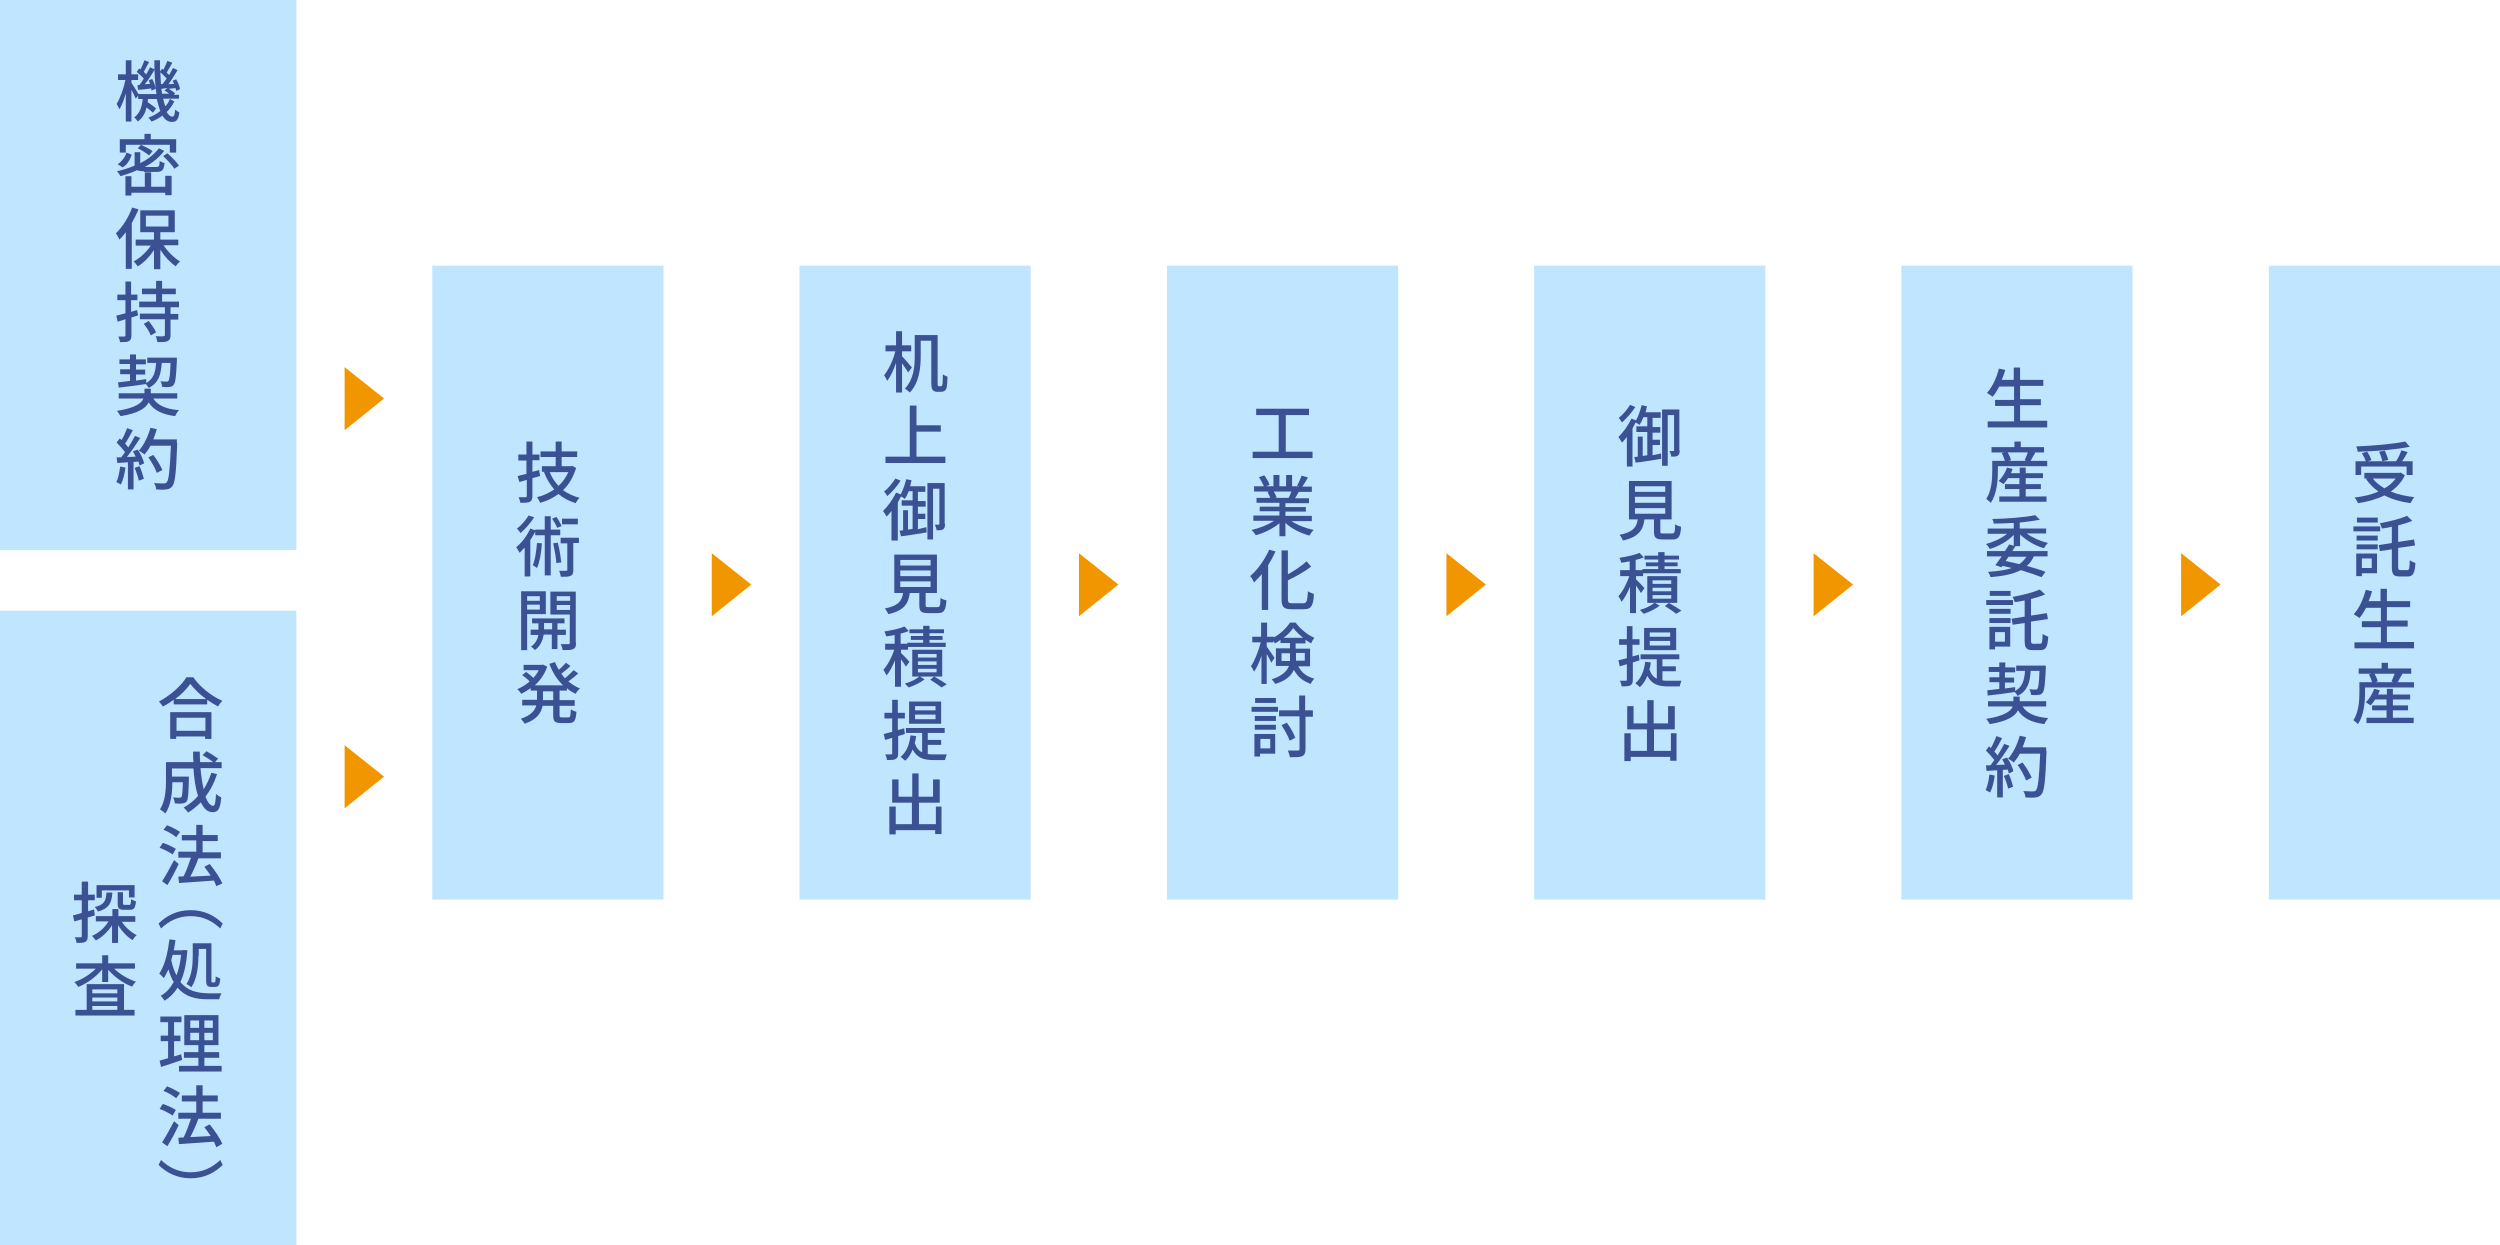 <?xml version="1.0" encoding="utf-8"?>
<!-- Generator: Adobe Illustrator 28.2.0, SVG Export Plug-In . SVG Version: 6.00 Build 0)  -->
<svg version="1.1" id="_レイヤー_2" xmlns="http://www.w3.org/2000/svg" xmlns:xlink="http://www.w3.org/1999/xlink" x="0px"
	 y="0px" viewBox="0 0 709.5 353.4" style="enable-background:new 0 0 709.5 353.4;" xml:space="preserve">
<style type="text/css">
	.st0{fill:#F29600;}
	.st1{fill:#BFE5FF;}
	.st2{fill:#3A5193;}
</style>
<path class="st0" d="M97.8,122.1v-17.9l11.2,8.9L97.8,122.1z"/>
<path class="st0" d="M97.8,229.4v-17.9l11.2,8.9L97.8,229.4z"/>
<path class="st0" d="M202,174.9V157l11.2,8.9L202,174.9z"/>
<path class="st0" d="M306.2,174.9V157l11.2,8.9L306.2,174.9z"/>
<path class="st0" d="M410.5,174.9V157l11.2,8.9L410.5,174.9z"/>
<path class="st0" d="M514.7,174.9V157l11.2,8.9L514.7,174.9z"/>
<path class="st0" d="M619,174.9V157l11.2,8.9L619,174.9z"/>
<g>
	<rect x="122.7" y="75.4" class="st1" width="65.6" height="179.9"/>
</g>
<g>
	<rect y="0" class="st1" width="84.1" height="156.1"/>
</g>
<g>
	<rect y="173.3" class="st1" width="84.1" height="180.1"/>
</g>
<g>
	<rect x="226.9" y="75.4" class="st1" width="65.6" height="179.9"/>
</g>
<g>
	<rect x="435.4" y="75.4" class="st1" width="65.6" height="179.9"/>
</g>
<g>
	<rect x="539.6" y="75.4" class="st1" width="65.6" height="179.9"/>
</g>
<g>
	<rect x="643.9" y="75.4" class="st1" width="65.6" height="179.9"/>
</g>
<g>
	<rect x="331.2" y="75.4" class="st1" width="65.6" height="179.9"/>
</g>
<g>
	<g>
		<g>
			<path class="st2" d="M153.3,135.1c-0.7,0.2-1.4,0.4-2.2,0.6v5c0,0.9-0.2,1.4-0.7,1.7c-0.6,0.3-1.4,0.3-2.7,0.3
				c-0.1-0.4-0.3-1.2-0.5-1.6c0.8,0,1.6,0,1.9,0c0.3,0,0.4-0.1,0.4-0.4v-4.5c-0.7,0.2-1.4,0.4-2.1,0.6l-0.5-1.7
				c0.7-0.2,1.6-0.4,2.5-0.6v-3.8h-2.3V129h2.3v-3.7h1.7v3.7h2v1.6h-2v3.3l1.9-0.5L153.3,135.1z M163.5,132.8
				c-0.8,2.6-2,4.7-3.7,6.3c1.3,1,2.9,1.7,4.7,2.2c-0.4,0.3-0.9,1-1.1,1.5c-1.9-0.6-3.5-1.4-4.9-2.6c-1.5,1.1-3.3,2-5.2,2.5
				c-0.2-0.5-0.6-1.2-0.9-1.6c1.8-0.4,3.4-1.2,4.9-2.2c-1.2-1.4-2.2-3-2.9-4.9l0.2-0.1h-0.8v-1.6h3.9v-2.6h-4.3v-1.6h4.3v-2.8h1.7
				v2.8h4.4v1.6h-4.4v2.6h2.7l0.3-0.1L163.5,132.8z M156,134c0.6,1.5,1.5,2.8,2.5,3.9c1.2-1.1,2.1-2.4,2.8-3.9H156z"/>
			<path class="st2" d="M156.3,151.9v11.4h-1.7v-11.4h-2.7v-1c-0.4,0.8-0.9,1.6-1.4,2.4v10.3h-1.6v-8.2c-0.5,0.5-1,1-1.4,1.5
				c-0.2-0.3-0.7-1.2-1-1.6c1.6-1.3,3.1-3.3,4-5.3l1.4,0.5v-0.2h2.7v-3.8h1.7v3.8h2.7v1.6H156.3z M151.6,146.8
				c-1,1.6-2.5,3.3-3.9,4.5c-0.2-0.4-0.7-1-1-1.3c1.3-0.9,2.6-2.5,3.3-3.7L151.6,146.8z M153.8,154.2c-0.2,2.7-0.6,5.2-1.4,7
				c-0.2-0.2-0.9-0.6-1.2-0.8c0.7-1.6,1-4,1.2-6.3L153.8,154.2z M158.1,149.8c-0.2-0.7-0.9-1.8-1.4-2.6l1.2-0.5
				c0.6,0.8,1.2,1.9,1.5,2.6L158.1,149.8z M158.3,154c0.5,1.8,0.8,4,1,5.6l-1.4,0.2c-0.1-1.5-0.5-3.8-0.9-5.6L158.3,154z
				 M164.3,154.1h-1.6v7.6c0,0.9-0.1,1.4-0.7,1.7c-0.6,0.3-1.5,0.3-2.8,0.3c-0.1-0.5-0.3-1.2-0.5-1.7c0.9,0,1.7,0,2,0
				c0.2,0,0.3-0.1,0.3-0.3v-7.5h-1.9v-1.6h5.2V154.1z M164,148.8h-4.5v-1.6h4.5V148.8z"/>
			<path class="st2" d="M149.6,174.3v10.2h-1.7v-16.7h7v6.5H149.6z M149.6,169.2v1.3h3.6v-1.3H149.6z M153.2,173v-1.4h-3.6v1.4
				H153.2z M158.2,180.1v4.1h-1.6v-4.1h-2.3c-0.2,1.3-0.8,3.2-2.5,4.4c-0.2-0.3-0.8-0.8-1.1-1c1.4-0.9,1.9-2.3,2.1-3.3h-2.2v-1.5
				h2.2v-1.8H151v-1.4h9.2v1.4h-2v1.8h2.4v1.5H158.2z M156.7,178.6v-1.8h-2.3v1.8H156.7z M163.5,182.4c0,1-0.2,1.5-0.8,1.8
				c-0.6,0.3-1.6,0.3-3,0.3c-0.1-0.5-0.3-1.3-0.6-1.7c1,0,1.9,0,2.2,0c0.3,0,0.4-0.1,0.4-0.4v-8h-5.5v-6.5h7.2V182.4z M158,169.2
				v1.3h3.8v-1.3H158z M161.8,173.1v-1.4H158v1.4H161.8z"/>
			<path class="st2" d="M158.8,196.2v2.5h4.3v1.6h-4.3v2.6c0,0.6,0.1,0.7,0.7,0.7h1.8c0.6,0,0.6-0.4,0.7-2.3
				c0.4,0.3,1.1,0.6,1.6,0.7c-0.2,2.5-0.6,3.2-2.1,3.2h-2.3c-1.8,0-2.2-0.5-2.2-2.3v-2.6h-3c-0.4,2-1.6,3.9-5.1,5.1
				c-0.2-0.4-0.8-1.1-1.1-1.4c2.9-1,4-2.3,4.4-3.8h-4v-1.6h4.2v-0.2v-2.4h-1.8v-0.7c-0.9,0.6-1.8,1.2-2.7,1.6
				c-0.2-0.4-0.7-1-1.1-1.3c1.2-0.5,2.5-1.3,3.5-2.2c-0.5-0.6-1.4-1.3-2.1-1.8l1.1-0.9c0.7,0.5,1.5,1.1,2.1,1.7
				c0.6-0.7,1.1-1.4,1.5-2.2h-4.3v-1.5h5.2l0.3-0.1l1.2,0.6c-0.7,2.1-2,3.9-3.5,5.3h8c-1.7-1.6-3-3.7-3.9-6.1l1.6-0.5
				c0.3,0.8,0.7,1.5,1.1,2.2c0.7-0.6,1.5-1.4,2-2l1.3,0.9c-0.8,0.8-1.8,1.6-2.6,2.2c0.3,0.4,0.7,0.9,1,1.3c0.9-0.7,1.8-1.6,2.5-2.3
				l1.3,0.9c-0.8,0.8-1.9,1.6-2.8,2.3c1,0.8,2.1,1.5,3.3,2c-0.4,0.3-1,1-1.2,1.5c-0.9-0.4-1.8-0.9-2.5-1.6v0.7H158.8z M157,196.2
				h-2.9v2.4v0.1h2.9V196.2z"/>
		</g>
	</g>
</g>
<g>
	<path class="st2" d="M49.5,28.8c-0.6,1.1-1.3,2.1-2.2,3c0.5,0.8,1,1.3,1.6,1.3c0.5,0,0.7-0.4,0.8-2c0.3,0.3,0.8,0.6,1.2,0.8
		c-0.3,2.1-0.8,2.7-2.1,2.7c-1.1,0-2-0.6-2.7-1.8c-0.9,0.7-2,1.3-3.1,1.7c-0.2-0.3-0.6-0.9-0.9-1.1c1.3-0.5,2.4-1.1,3.4-1.9
		c-0.4-1-0.7-2.1-1-3.4H42c0,0.3-0.1,0.6-0.1,0.9c0.9,0.6,1.9,1.3,2.4,1.8L43.4,32c-0.4-0.4-1.1-1-1.8-1.5c-0.4,1.6-1.1,3-2.5,4
		c-0.2-0.4-0.7-0.9-1-1.2c1.7-1.2,2.2-3.2,2.4-5.2h-1.3v-0.9L38.5,28c-0.2-0.6-0.7-1.6-1.2-2.5v9h-1.6v-8c-0.5,1.7-1.1,3.4-1.8,4.5
		c-0.2-0.5-0.6-1.1-0.8-1.5c1-1.6,2-4.4,2.5-6.8h-2.1v-1.6h2.2v-4h1.6v4h1.9v1.6h-1.9v0.8c0.5,0.7,1.6,2.5,2,3.2h5.1
		c-0.4-2.8-0.6-6.1-0.6-9.6h1.6c0,1.1,0,2.2,0,3.2l0.6-0.8c0.1,0.1,0.2,0.2,0.4,0.3c0.4-0.8,0.8-1.8,1.1-2.5l1.4,0.5
		c-0.5,0.9-1.1,2-1.6,2.8c0.2,0.2,0.5,0.5,0.7,0.7c0.4-0.7,0.8-1.4,1.1-2l1.3,0.6c-0.8,1.3-1.7,2.8-2.6,4l1.6-0.1
		c-0.1-0.3-0.3-0.6-0.4-0.9l1-0.4c0.5,0.9,1,2,1.1,2.8l-1.1,0.5c0-0.2-0.1-0.5-0.2-0.8c-0.7,0.1-1.3,0.1-1.9,0.2
		c0.6,0.4,1.4,0.9,1.8,1.3l-0.4,0.4h1.5V28h-4.5c0.2,0.8,0.4,1.6,0.6,2.2c0.6-0.6,1-1.3,1.3-2.1L49.5,28.8z M39.6,24.1
		c0.4-0.5,0.8-1.1,1.2-1.8c-0.5-0.6-1.3-1.3-2-1.9l0.7-1c0.1,0.1,0.2,0.2,0.4,0.3c0.4-0.8,0.8-1.8,1.1-2.6l1.3,0.5
		c-0.5,0.9-1.1,2-1.5,2.8c0.2,0.2,0.5,0.5,0.7,0.7c0.4-0.7,0.8-1.4,1.1-2l1.3,0.6c-0.8,1.4-1.8,3-2.8,4.2l1.5-0.1
		c-0.1-0.4-0.3-0.7-0.4-1l1-0.4c0.5,0.9,0.9,2.1,1,2.8L43,25.7c0-0.2-0.1-0.4-0.1-0.6c-1.3,0.2-2.5,0.3-3.7,0.4l-0.2-1.3L39.6,24.1z
		 M46.2,23.8c0.3-0.4,0.7-1,1.1-1.5c-0.5-0.6-1.2-1.3-1.8-1.8c0.1,2.3,0.2,4.4,0.5,6.1H48c-0.4-0.3-0.9-0.7-1.3-0.9l0.8-0.7
		l-1.7,0.2l-0.3-1.3L46.2,23.8z"/>
	<path class="st2" d="M40.9,48.6c-0.9,0-1.5-0.1-2-0.3c-1.5,0.7-3.1,1.2-4.7,1.7c-0.2-0.4-0.7-1.1-1-1.4c1.7-0.4,3.4-0.9,5-1.6
		c0-0.1,0-0.2,0-0.3v-3.5h1.6v3.1c2.2-1.1,4-2.5,5.3-4.2l1.5,0.7c-1.4,1.9-3.3,3.4-5.5,4.6h3.2c0.8,0,1-0.2,1-1.7
		c0.4,0.2,1,0.5,1.4,0.6c-0.2,2-0.7,2.5-2.3,2.5H40.9z M37.4,43.9c-0.5,1.4-1.2,2.8-2.6,3.6l-1.4-0.9c1.2-0.8,2.1-2,2.5-3.3
		L37.4,43.9z M35.7,43.3H34v-3.8h7v-1.5h1.8v1.5H50v3.8h-1.8v-2.2H35.7V43.3z M46.9,49.9h1.8v5.5h-1.8v-0.7h-9.6v0.8h-1.7v-5.5h1.7
		V53h3.8v-4.1h1.8V53h4V49.9z M42.3,44.1c-0.7-0.6-2.1-1.5-3.2-2l0.9-1c1.1,0.5,2.6,1.2,3.3,1.8L42.3,44.1z M47.5,43.5
		c1.2,1,2.6,2.5,3.3,3.5l-1.3,0.9c-0.6-1-2-2.5-3.2-3.6L47.5,43.5z"/>
	<path class="st2" d="M39.3,59.4c-0.5,1.3-1.2,2.6-1.9,3.9v13h-1.7V65.9c-0.6,0.8-1.2,1.5-1.8,2.1c-0.2-0.4-0.7-1.4-1-1.8
		c1.8-1.7,3.6-4.5,4.6-7.3L39.3,59.4z M46.4,69.6c1.2,1.8,3,3.6,4.7,4.6c-0.4,0.3-1,1-1.2,1.4c-1.6-1.1-3.2-2.8-4.4-4.7v5.5h-1.8
		v-5.4c-1.3,1.9-2.9,3.6-4.6,4.6c-0.3-0.4-0.8-1.1-1.2-1.4c1.8-0.9,3.7-2.7,4.9-4.5h-4.3V68h5.2v-2.1h-3.9v-6.2h9.8v6.2h-4.1V68h5.1
		v1.6H46.4z M41.4,64.3h6.4v-3.1h-6.4V64.3z"/>
	<path class="st2" d="M39.2,89.5l-1.9,0.6v5.1c0,0.9-0.2,1.3-0.7,1.6c-0.5,0.3-1.3,0.3-2.5,0.3c-0.1-0.4-0.3-1.2-0.5-1.6
		c0.7,0,1.5,0,1.7,0c0.2,0,0.3-0.1,0.3-0.3v-4.6l-2.2,0.7l-0.4-1.7c0.7-0.2,1.6-0.4,2.6-0.7v-3.7h-2.3v-1.6h2.3v-3.7h1.6v3.7h1.8
		v1.6h-1.8v3.3l1.7-0.5L39.2,89.5z M48.4,87.3v1.8h2.2v1.6h-2.2v4.4c0,0.9-0.2,1.4-0.8,1.7c-0.6,0.3-1.6,0.3-2.9,0.3
		c-0.1-0.5-0.3-1.2-0.5-1.7c1,0.1,2,0.1,2.2,0c0.3,0,0.4-0.1,0.4-0.4v-4.4h-7.1v-1.6h7.1v-1.8h-7.3v-1.6h4.8v-2.1h-4v-1.6h4v-2.2
		h1.7v2.2h3.9v1.6h-3.9v2.1h4.8v1.6H48.4z M42.2,91.1c0.8,1,1.7,2.3,2.1,3.2l-1.5,0.9c-0.3-0.9-1.2-2.3-2-3.3L42.2,91.1z"/>
	<path class="st2" d="M43.5,113.1c1.3,2,3.6,3,7.3,3.3c-0.4,0.4-0.9,1.2-1.1,1.7c-3.7-0.5-6-1.6-7.5-3.9c-0.8,1.6-2.9,3.1-8,3.9
		c-0.2-0.4-0.7-1.1-1-1.5c5.2-0.8,7-2.2,7.5-3.5h-7v-1.5H41v-1.3h1.8v1.3h7.5v1.5H43.5z M33.5,108.5c0.9-0.1,2.1-0.2,3.4-0.4v-1.9
		h-2.8v-1.4h2.8v-1.5h-3V102h3v-1.4h1.7v1.4h2.8v1.4h-2.8v1.5h2.6v1.4h-2.6v1.7l2.9-0.4l0,1.1c2.1-1.2,2.6-3,2.8-5.7h-2.5v-1.5h8.4
		c0,0,0,0.5,0,0.7c-0.2,4.6-0.4,6.4-0.9,7c-0.3,0.4-0.7,0.6-1.2,0.6c-0.5,0.1-1.3,0.1-2.1,0c0-0.5-0.2-1.2-0.5-1.6
		c0.7,0.1,1.4,0.1,1.7,0.1c0.3,0,0.5,0,0.6-0.2c0.3-0.4,0.5-1.7,0.6-5.1h-2.5c-0.2,3.3-0.9,5.7-3.7,7.1c-0.2-0.3-0.5-0.8-0.8-1.1
		c-2.8,0.4-5.6,0.8-7.7,1L33.5,108.5z"/>
	<path class="st2" d="M35.6,132.7c-0.2,1.8-0.7,3.6-1.3,4.8c-0.3-0.2-1-0.5-1.3-0.7c0.6-1.1,0.9-2.8,1.1-4.4L35.6,132.7z
		 M39.1,127.6c0.8,1.2,1.6,2.8,1.8,3.9l-1.3,0.6c-0.1-0.3-0.2-0.7-0.3-1.1l-1.4,0.1v7.8h-1.6v-7.7c-1.1,0.1-2.1,0.1-3,0.2l-0.2-1.6
		l1.3,0c0.4-0.5,0.7-1,1.1-1.5c-0.6-0.8-1.6-1.9-2.4-2.7l0.9-1.2c0.2,0.2,0.3,0.3,0.5,0.5c0.6-1,1.2-2.4,1.6-3.4l1.6,0.6
		c-0.7,1.3-1.5,2.8-2.2,3.8c0.4,0.4,0.7,0.8,0.9,1.1c0.7-1.1,1.4-2.3,1.9-3.3l1.5,0.6c-1.1,1.7-2.5,3.8-3.8,5.4l2.5-0.1
		c-0.2-0.5-0.5-1-0.8-1.5L39.1,127.6z M39.6,132.3c0.5,1.1,1,2.6,1.2,3.6l-1.4,0.5c-0.2-1-0.7-2.5-1.2-3.6L39.6,132.3z M50.3,125.7
		c-0.3,8.4-0.6,11.3-1.4,12.3c-0.5,0.6-0.9,0.8-1.7,0.9c-0.6,0.1-1.8,0.1-2.9,0c0-0.5-0.2-1.3-0.6-1.8c1.2,0.1,2.4,0.1,2.8,0.1
		c0.4,0,0.6-0.1,0.8-0.3c0.6-0.6,0.9-3.4,1.2-10.4h-5.8c-0.5,1-1.1,1.8-1.7,2.5c-0.3-0.3-1.1-0.8-1.6-1.1c1.4-1.5,2.6-4,3.3-6.5
		l1.8,0.4c-0.3,1-0.6,2-1,2.9h6.7V125.7z M44.5,134.2c-0.4-1.2-1.4-3-2.4-4.4l1.4-0.7c1,1.3,2.1,3.1,2.6,4.3L44.5,134.2z"/>
</g>
<g>
	<path class="st2" d="M54.9,192.3c2,2.8,5.2,5.3,8.2,6.6c-0.4,0.4-0.9,1-1.2,1.6c-1-0.5-2.1-1.2-3.1-1.9v1.3h-9.5v-1.3
		c-1,0.7-2,1.4-3.1,1.9c-0.2-0.4-0.7-1-1.1-1.4c3.2-1.7,6.4-4.5,7.8-6.9H54.9z M48.3,202.1H60v7.6h-1.8V209h-8.2v0.7h-1.7V202.1z
		 M58.5,198.4c-1.8-1.3-3.4-2.9-4.5-4.3c-1,1.4-2.5,3-4.3,4.3H58.5z M50.1,203.7v3.7h8.2v-3.7H50.1z"/>
	<path class="st2" d="M61.6,219.7c-0.8,2.5-1.9,4.6-3.3,6.4c0.6,1.6,1.4,2.6,2.2,2.6c0.5,0,0.7-1,0.8-3.4c0.4,0.4,1,0.8,1.5,1
		c-0.3,3.3-0.9,4.2-2.5,4.2c-1.4,0-2.5-1.1-3.3-2.8c-1.1,1.1-2.3,2.1-3.6,2.9c-0.3-0.4-0.9-1.1-1.3-1.4c1.6-0.9,3-2,4.1-3.3
		c-0.7-2.1-1.1-4.9-1.3-7.8h-6.1v2.3h4.8v0.7c-0.1,4.1-0.2,5.8-0.6,6.3c-0.3,0.4-0.7,0.6-1.2,0.6c-0.5,0.1-1.3,0.1-2.2,0
		c0-0.5-0.2-1.2-0.5-1.7c0.8,0.1,1.5,0.1,1.8,0.1c0.3,0,0.5-0.1,0.6-0.2c0.2-0.3,0.3-1.3,0.4-4.2h-3c0,2.7-0.3,6.5-2,8.9
		c-0.3-0.4-1.1-1-1.5-1.2c1.5-2.3,1.7-5.5,1.7-8v-5.4h7.8c-0.1-1-0.1-2-0.1-3h1.9c0,1,0,2,0.1,3h3.7c-0.7-0.6-2-1.4-3-2l1.1-1.1
		c1.1,0.6,2.5,1.5,3.3,2.1l-0.9,1h1.9v1.7h-6c0.2,2.3,0.5,4.3,0.9,6c0.9-1.4,1.6-3,2.2-4.7L61.6,219.7z"/>
	<path class="st2" d="M49,242.5c-0.8-0.6-2.4-1.4-3.7-1.9l0.9-1.4c1.3,0.4,2.9,1.2,3.7,1.7L49,242.5z M50.7,245.2
		c-0.9,2-2.1,4.2-3.2,6l-1.5-1.1c1-1.5,2.3-3.9,3.4-6L50.7,245.2z M50,237.6c-0.8-0.7-2.3-1.6-3.6-2.1l1-1.3
		c1.3,0.5,2.8,1.3,3.7,1.9L50,237.6z M61.4,251.5c-0.2-0.5-0.4-1-0.7-1.6c-3.6,0.3-7.3,0.5-9.9,0.7l-0.2-1.8l1.5-0.1
		c0.8-1.5,1.5-3.6,2.1-5.3h-3.6v-1.7h5.1v-3.2h-4.1V237h4.1v-2.9h1.8v2.9h4.3v1.7h-4.3v3.2h5.2v1.7h-6.4c-0.6,1.7-1.5,3.7-2.3,5.2
		c1.8-0.1,3.8-0.2,5.8-0.3c-0.6-0.9-1.2-1.7-1.8-2.5l1.5-0.8c1.4,1.7,2.9,3.9,3.6,5.5L61.4,251.5z"/>
	<path class="st2" d="M63.2,262.1l-0.7,1.4c-2.2-2.1-4.9-3.5-8.4-3.5c-3.5,0-6.2,1.4-8.4,3.5l-0.7-1.4c2.2-2.2,5.2-3.8,9.1-3.8
		S61,259.9,63.2,262.1z"/>
	<path class="st2" d="M53.2,269.7c-0.3,3.7-0.9,6.7-2,9c2.1,2.6,4.8,3.1,7.8,3.2c0.7,0,3.1,0,3.9,0c-0.3,0.4-0.6,1.2-0.7,1.7H59
		c-3.3,0-6.3-0.6-8.6-3.3c-1,1.6-2.2,2.8-3.7,3.7c-0.3-0.4-0.7-1.1-1.1-1.4c1.5-0.8,2.7-2.1,3.7-3.9c-0.6-1-1.1-2.2-1.5-3.6
		c-0.4,0.9-0.8,1.7-1.3,2.5c-0.2-0.3-1-1-1.3-1.3c1.6-2.3,2.4-5.9,2.9-9.7l1.7,0.2c-0.1,1-0.3,2-0.5,2.9h2.5l0.3-0.1L53.2,269.7z
		 M49,271c-0.1,0.5-0.3,1-0.4,1.5c0.4,1.8,0.9,3.2,1.5,4.3c0.6-1.7,1.1-3.6,1.3-5.8H49z M56.3,271.3c0,2.6-0.3,6.4-2,8.9
		c-0.3-0.3-1-0.8-1.4-0.9c1.6-2.4,1.8-5.7,1.8-8v-3.6H60v10.4c0,0.6,0,0.7,0.3,0.7h0.6c0.2,0,0.3-0.3,0.3-1.7
		c0.3,0.2,0.9,0.5,1.3,0.6c-0.1,1.8-0.5,2.4-1.5,2.4H60c-1.2,0-1.5-0.5-1.5-1.9v-8.9h-2.1V271.3z"/>
	<path class="st2" d="M51.7,300.8c-2.1,0.7-4.3,1.5-6,2l-0.4-1.8c0.7-0.2,1.5-0.4,2.4-0.7v-4.8h-2.1v-1.6h2.1v-3.8h-2.2v-1.6h6v1.6
		h-2.1v3.8h1.8v1.6h-1.8v4.3c0.6-0.2,1.3-0.4,2-0.6L51.7,300.8z M62.9,302.5v1.6H50.8v-1.6h5.5v-2.3h-4.1v-1.6h4.1v-2h-4v-8.5h9.7
		v8.5h-4v2h4.2v1.6h-4.2v2.3H62.9z M54,291.7h2.5v-2.1H54V291.7z M54,295.2h2.5v-2.1H54V295.2z M60.4,289.6H58v2.1h2.4V289.6z
		 M60.4,293.1H58v2.1h2.4V293.1z"/>
	<path class="st2" d="M49,316.6c-0.8-0.6-2.4-1.4-3.7-1.9l0.9-1.4c1.3,0.4,2.9,1.2,3.7,1.7L49,316.6z M50.7,319.3
		c-0.9,2-2.1,4.2-3.2,6l-1.5-1.1c1-1.5,2.3-3.9,3.4-6L50.7,319.3z M50,311.7c-0.8-0.7-2.3-1.6-3.6-2.1l1-1.3
		c1.3,0.5,2.8,1.3,3.7,1.9L50,311.7z M61.4,325.6c-0.2-0.5-0.4-1-0.7-1.6c-3.6,0.3-7.3,0.5-9.9,0.7l-0.2-1.8l1.5-0.1
		c0.8-1.5,1.5-3.6,2.1-5.3h-3.6v-1.7h5.1v-3.2h-4.1v-1.7h4.1v-2.9h1.8v2.9h4.3v1.7h-4.3v3.2h5.2v1.7h-6.4c-0.6,1.7-1.5,3.7-2.3,5.2
		c1.8-0.1,3.8-0.2,5.8-0.3c-0.6-0.9-1.2-1.7-1.8-2.5l1.5-0.8c1.4,1.7,2.9,3.9,3.6,5.5L61.4,325.6z"/>
	<path class="st2" d="M45,330.6l0.7-1.4c2.2,2.1,4.9,3.5,8.4,3.5c3.5,0,6.2-1.4,8.4-3.5l0.7,1.4c-2.2,2.2-5.2,3.8-9.1,3.8
		S47.2,332.8,45,330.6z"/>
	<path class="st2" d="M26.9,259.8c-0.6,0.2-1.3,0.4-2,0.6v5.3c0,0.9-0.2,1.3-0.7,1.6c-0.5,0.3-1.3,0.3-2.5,0.3
		c0-0.4-0.2-1.2-0.5-1.6c0.8,0,1.5,0,1.7,0c0.2,0,0.3-0.1,0.3-0.3v-4.8c-0.7,0.2-1.4,0.4-2.1,0.6l-0.4-1.7c0.7-0.2,1.5-0.4,2.5-0.7
		v-3.6h-2.2v-1.6h2.2v-3.7H25v3.7h1.9v1.6H25v3.1l1.7-0.5L26.9,259.8z M34.5,261.5c1,1.6,2.7,3.1,4.3,3.9c-0.4,0.3-0.9,0.9-1.2,1.4
		c-1.5-0.9-3-2.5-4.1-4.2v5h-1.7v-5c-1.2,1.8-2.8,3.4-4.6,4.3c-0.3-0.4-0.8-1-1.1-1.3c1.9-0.8,3.6-2.3,4.7-4.1h-3.6V260h4.7v-2h1.7
		v2h4.8v1.6H34.5z M31.9,253.3c-0.2,2.9-0.9,4.5-4.1,5.4c-0.2-0.4-0.6-1-0.9-1.3c2.7-0.6,3.2-1.8,3.3-4.1H31.9z M28.9,254.8h-1.5
		v-3.6h10.8v3.5h-1.6v-2h-7.7V254.8z M34.9,253.2v3.1c0,0.4,0.1,0.5,0.5,0.5h1.3c0.4,0,0.4-0.2,0.5-1.6c0.3,0.2,1,0.5,1.4,0.6
		c-0.2,1.9-0.6,2.4-1.7,2.4h-1.7c-1.5,0-1.8-0.4-1.8-1.9v-3.1H34.9z"/>
	<path class="st2" d="M32.4,274.9c1.6,1.6,4,3,6.2,3.7c-0.4,0.3-0.9,1-1.1,1.4c-2.5-0.9-5.1-2.8-6.8-4.8v3.5h-1.7v-3.6
		c-1.7,2.1-4.3,4-6.8,5c-0.2-0.4-0.7-1-1.1-1.4c2.2-0.7,4.5-2.2,6.1-3.8h-5.6v-1.5h7.4v-2.3h1.7v2.3h7.6v1.5H32.4z M35.1,286.6h3.1
		v1.6H21.4v-1.6h3.2v-7.3h10.6V286.6z M26.2,280.8v1.1h7.1v-1.1H26.2z M33.3,283.1h-7.1v1.1h7.1V283.1z M26.2,286.6h7.1v-1.1h-7.1
		V286.6z"/>
</g>
<g>
	<g>
		<g>
			<path class="st2" d="M257.7,105.7c-0.3-0.6-1.1-1.7-1.7-2.6v8.3h-1.7V103c-0.7,2-1.6,3.9-2.5,5.1c-0.2-0.5-0.6-1.2-0.9-1.6
				c1.3-1.6,2.6-4.3,3.2-6.8h-2.8V98h3v-4h1.7v4h2.6v1.7H256v1.4c0.7,0.7,2.4,2.7,2.8,3.2L257.7,105.7z M267,109.6
				c0.1,0,0.2,0,0.3-0.1c0.1-0.1,0.1-0.3,0.2-0.7c0-0.4,0.1-1.4,0.1-2.6c0.3,0.3,0.9,0.6,1.3,0.7c0,1-0.1,2.4-0.2,2.9
				c-0.1,0.6-0.3,0.9-0.6,1.1c-0.3,0.2-0.7,0.3-1.1,0.3h-1c-0.4,0-0.9-0.1-1.2-0.4c-0.3-0.3-0.5-0.7-0.5-2.3V96.7h-3v4.4
				c0,3.2-0.4,7.5-3.1,10.3c-0.3-0.3-1-0.9-1.4-1.1c2.5-2.6,2.8-6.3,2.8-9.2v-6h6.5v13.4c0,0.6,0,0.9,0.1,1c0.1,0.1,0.2,0.1,0.3,0.1
				H267z"/>
			<path class="st2" d="M268.3,129.6v1.8h-17v-1.8h6.9v-14.5h1.9v5.6h6.9v1.8h-6.9v7.1H268.3z"/>
			<path class="st2" d="M262.9,149.6l0.1,1.5c-2.6,0.4-5.3,0.9-7.3,1.1l-0.4-1.6l1-0.1v-5.7h1.4v5.5l1.3-0.2v-6.6h-3.1V142h3.1v-2.6
				h-1.1c-0.3,0.8-0.7,1.6-1.1,2.2c-0.2-0.2-0.7-0.5-1.1-0.7c-0.3,0.6-0.6,1.1-0.9,1.7v10.8H253v-8.4c-0.5,0.6-0.9,1.2-1.4,1.6
				c-0.2-0.4-0.7-1.2-1-1.6c1.4-1.3,2.8-3.3,3.7-5.2l1.3,0.5c0.7-1.2,1.2-2.8,1.6-4.3l1.5,0.3c-0.1,0.6-0.3,1.1-0.4,1.7h4.3v1.6
				h-2.1v2.6h2.2v1.6h-2.2v2h2.1v1.5h-2.1v2.9L262.9,149.6z M255.6,136.4c-1,1.6-2.5,3.3-3.8,4.4c-0.2-0.4-0.6-1-0.9-1.3
				c1.2-0.9,2.5-2.5,3.2-3.7L255.6,136.4z M268.2,148.7c0,0.7-0.1,1.2-0.5,1.5c-0.4,0.3-1,0.3-1.9,0.3c0-0.4-0.3-1.2-0.5-1.6h1.1
				c0.2,0,0.2-0.1,0.2-0.3v-9.9h-1.8v14.4h-1.6v-16h4.9V148.7z"/>
			<path class="st2" d="M266,172.3c0.7,0,0.9-0.3,0.9-2.6c0.4,0.3,1.2,0.6,1.7,0.7c-0.2,2.8-0.7,3.6-2.4,3.6h-2.8
				c-2,0-2.5-0.5-2.5-2.3v-3.4h-2.7c-0.4,3-1.6,5-6.1,6c-0.2-0.5-0.6-1.2-1-1.6c3.9-0.8,4.8-2.1,5.2-4.4h-2.5v-10.9h12.1v10.9h-3.2
				v3.4c0,0.6,0.1,0.6,0.9,0.6H266z M255.5,160.5h8.6v-1.6h-8.6V160.5z M255.5,163.5h8.6v-1.6h-8.6V163.5z M255.5,166.6h8.6V165
				h-8.6V166.6z"/>
			<path class="st2" d="M257.1,189.2c-0.3-0.5-0.8-1.3-1.4-2.1v7.8H254v-7.5c-0.7,1.7-1.5,3.2-2.4,4.3c-0.2-0.5-0.6-1.2-0.9-1.6
				c1.2-1.3,2.4-3.6,3.1-5.7h-2.6v-1.7h2.7v-2.5c-0.8,0.2-1.6,0.3-2.4,0.4c-0.1-0.4-0.3-1-0.5-1.4c2-0.3,4.4-0.8,5.7-1.4l1.2,1.3
				c-0.7,0.3-1.5,0.5-2.3,0.7v2.9h1.9v-0.3h4.5v-0.8h-3.5v-1.1h3.5v-0.8h-3.9v-1.1h3.9v-1h1.8v1h4.1v1.1h-4.1v0.8h3.7v1.1h-3.7v0.8
				h4.6v1.2h-10.7v0.8h-2v0.9c0.6,0.6,2.1,2.1,2.4,2.5L257.1,189.2z M267.4,192h-6.3l1.3,0.8c-1.1,0.9-3,1.8-4.5,2.3
				c-0.3-0.3-0.8-0.8-1.1-1.1c1.5-0.4,3.2-1.2,4.1-2h-2v-7.6h8.5V192z M265.8,185.6h-5.3v1h5.3V185.6z M265.8,187.7h-5.3v1h5.3
				V187.7z M265.8,189.8h-5.3v1h5.3V189.8z M265.1,192c1.3,0.7,2.7,1.6,3.6,2.2l-1.5,0.9c-0.7-0.6-2.1-1.5-3.2-2.2L265.1,192z"/>
			<path class="st2" d="M254.9,208.9v4.9c0,0.9-0.2,1.3-0.7,1.6c-0.5,0.3-1.3,0.3-2.5,0.3c0-0.4-0.2-1.2-0.5-1.6c0.8,0,1.5,0,1.7,0
				c0.2,0,0.3-0.1,0.3-0.3v-4.4l-2,0.6l-0.4-1.7c0.7-0.2,1.5-0.4,2.4-0.6v-3.8h-2.2v-1.6h2.2v-3.7h1.6v3.7h2v1.6h-2v3.3l1.8-0.5
				l0.2,1.6L254.9,208.9z M263.4,214c0.5,0.1,1,0.1,1.6,0.1c0.5,0,3,0,3.7,0c-0.2,0.4-0.4,1.1-0.5,1.6h-3.3c-2.6,0-4.6-0.5-5.9-3
				c-0.5,1.3-1.2,2.4-2.1,3.2c-0.3-0.3-0.9-0.8-1.3-1.1c1.6-1.3,2.5-3.4,2.8-6.1l1.6,0.2c-0.1,0.7-0.2,1.4-0.4,2
				c0.5,1.4,1.2,2.2,2.1,2.6V208h-4.6v-1.4h11v1.4h-4.8v2h3.8v1.4h-3.8V214z M267.1,205.4h-9.1v-6.3h9.1V205.4z M265.5,200.4h-5.8
				v1.2h5.8V200.4z M265.5,202.8h-5.8v1.3h5.8V202.8z"/>
			<path class="st2" d="M267.2,228.9v7.8h-1.8v-1.1h-11.2v1.2h-1.8v-7.9h1.8v5h4.6v-6.1h-5.6v-6.6h1.8v4.9h3.9v-6.6h1.8v6.6h4.1
				v-4.9h1.9v6.6h-5.9v6.1h4.8v-5H267.2z"/>
		</g>
	</g>
</g>
<g>
	<g>
		<g>
			<path class="st2" d="M471.4,128.7l0.1,1.5c-2.6,0.4-5.3,0.9-7.3,1.1l-0.4-1.6l1-0.1v-5.7h1.4v5.5l1.3-0.2v-6.6h-3.1v-1.6h3.1
				v-2.6h-1.1c-0.3,0.8-0.7,1.6-1.1,2.2c-0.2-0.2-0.7-0.5-1.1-0.7c-0.3,0.6-0.6,1.1-0.9,1.7v10.8h-1.6v-8.4
				c-0.5,0.6-0.9,1.2-1.4,1.6c-0.2-0.4-0.7-1.2-1-1.6c1.4-1.3,2.8-3.3,3.7-5.2l1.3,0.5c0.7-1.2,1.2-2.8,1.6-4.3l1.5,0.3
				c-0.1,0.6-0.3,1.1-0.4,1.7h4.3v1.6H469v2.6h2.2v1.6H469v2h2.1v1.5H469v2.9L471.4,128.7z M464.1,115.5c-1,1.6-2.5,3.3-3.8,4.4
				c-0.2-0.4-0.6-1-0.9-1.3c1.2-0.9,2.5-2.5,3.2-3.7L464.1,115.5z M476.7,127.8c0,0.7-0.1,1.2-0.5,1.5c-0.4,0.3-1,0.3-1.9,0.3
				c0-0.4-0.3-1.2-0.5-1.6h1.1c0.2,0,0.2-0.1,0.2-0.3v-9.9h-1.8v14.4h-1.6v-16h4.9V127.8z"/>
			<path class="st2" d="M474.5,151.4c0.7,0,0.9-0.3,0.9-2.6c0.4,0.3,1.2,0.6,1.7,0.7c-0.2,2.8-0.7,3.6-2.4,3.6h-2.8
				c-2,0-2.5-0.5-2.5-2.3v-3.4h-2.7c-0.4,3-1.6,5-6.1,6c-0.2-0.5-0.6-1.2-1-1.6c3.9-0.8,4.8-2.1,5.2-4.4h-2.5v-10.9h12.1v10.9h-3.2
				v3.4c0,0.6,0.1,0.6,0.9,0.6H474.5z M464,139.6h8.6V138H464V139.6z M464,142.7h8.6V141H464V142.7z M464,145.8h8.6v-1.6H464V145.8z
				"/>
			<path class="st2" d="M465.7,168.3c-0.3-0.5-0.8-1.3-1.4-2.1v7.8h-1.7v-7.5c-0.7,1.7-1.5,3.2-2.4,4.3c-0.2-0.5-0.6-1.2-0.9-1.6
				c1.2-1.3,2.4-3.6,3.1-5.7h-2.6v-1.7h2.7v-2.5c-0.8,0.2-1.6,0.3-2.4,0.4c-0.1-0.4-0.3-1-0.5-1.4c2-0.3,4.4-0.8,5.7-1.4l1.2,1.3
				c-0.7,0.3-1.5,0.5-2.3,0.7v2.9h1.9v-0.3h4.5v-0.8h-3.5v-1.1h3.5v-0.8h-3.9v-1.1h3.9v-1h1.8v1h4.1v1.1h-4.1v0.8h3.7v1.1h-3.7v0.8
				h4.6v1.2h-10.7v0.8h-2v0.9c0.6,0.6,2.1,2.1,2.4,2.5L465.7,168.3z M476,171.1h-6.3l1.3,0.8c-1.1,0.9-3,1.8-4.5,2.3
				c-0.3-0.3-0.8-0.8-1.1-1.1c1.5-0.4,3.2-1.2,4.1-2h-2v-7.6h8.5V171.1z M474.3,164.7H469v1h5.3V164.7z M474.3,166.8H469v1h5.3
				V166.8z M474.3,168.9H469v1h5.3V168.9z M473.6,171.1c1.3,0.7,2.7,1.6,3.6,2.2l-1.5,0.9c-0.7-0.6-2.1-1.5-3.2-2.2L473.6,171.1z"/>
			<path class="st2" d="M463.4,188v4.9c0,0.9-0.2,1.3-0.7,1.6c-0.5,0.3-1.3,0.3-2.5,0.3c0-0.4-0.2-1.2-0.5-1.6c0.8,0,1.5,0,1.7,0
				c0.2,0,0.3-0.1,0.3-0.3v-4.4l-2,0.6l-0.4-1.7c0.7-0.2,1.5-0.4,2.4-0.6v-3.8h-2.2v-1.6h2.2v-3.7h1.6v3.7h2v1.6h-2v3.3l1.8-0.5
				l0.2,1.6L463.4,188z M471.9,193.1c0.5,0.1,1,0.1,1.6,0.1c0.5,0,3,0,3.7,0c-0.2,0.4-0.4,1.1-0.5,1.6h-3.3c-2.6,0-4.6-0.5-5.9-3
				c-0.5,1.3-1.2,2.4-2.1,3.2c-0.3-0.3-0.9-0.8-1.3-1.1c1.6-1.3,2.5-3.4,2.8-6.1l1.6,0.2c-0.1,0.7-0.2,1.4-0.4,2
				c0.5,1.4,1.2,2.2,2.1,2.6v-5.5h-4.6v-1.4h11v1.4h-4.8v2h3.8v1.4h-3.8V193.1z M475.7,184.5h-9.1v-6.3h9.1V184.5z M474,179.5h-5.8
				v1.2h5.8V179.5z M474,181.9h-5.8v1.3h5.8V181.9z"/>
			<path class="st2" d="M475.8,208.1v7.8H474v-1.1h-11.2v1.2h-1.8v-7.9h1.8v5h4.6v-6.1h-5.6v-6.6h1.8v4.9h3.9v-6.6h1.8v6.6h4.1v-4.9
				h1.9v6.6h-5.9v6.1h4.8v-5H475.8z"/>
		</g>
	</g>
</g>
<g>
	<g>
		<g>
			<path class="st2" d="M581,119.6v1.7h-16.9v-1.7h7.5v-4.4h-5.4v-1.7h5.4v-3.8h-4.2c-0.6,1.1-1.2,2.1-1.9,2.9
				c-0.4-0.3-1.1-0.8-1.6-1.1c1.5-1.6,2.7-4.2,3.4-6.9l1.8,0.4c-0.3,1-0.6,1.9-1,2.8h3.4v-3.5h1.8v3.5h6.6v1.7h-6.6v3.8h5.9v1.7
				h-5.9v4.4H581z"/>
			<path class="st2" d="M581,130.8v1.5H567v1.5c0,2.5-0.3,6.4-2,8.9c-0.3-0.3-1-0.9-1.3-1.1c1.5-2.3,1.7-5.6,1.7-7.8v-3h3.6
				c-0.2-0.6-0.5-1.5-0.9-2.2l0.7-0.2h-3.6v-1.5h6.5v-1.6h1.8v1.6h6.6v1.5h-2.7l0.2,0.1c-0.5,0.8-1,1.7-1.3,2.3H581z M574.9,140.9
				h5.9v1.5h-13.4v-1.5h5.7v-2.1h-4.1v-1.4h4.1v-1.7h-3.2c-0.4,0.6-0.9,1.2-1.3,1.7c-0.3-0.2-1-0.7-1.4-0.9c1-0.9,1.9-2.4,2.4-3.8
				l1.6,0.4c-0.2,0.4-0.3,0.8-0.5,1.2h2.5v-1.6h1.7v1.6h4.9v1.4h-4.9v1.7h4.3v1.4h-4.3V140.9z M569.8,128.4c0.4,0.7,0.8,1.6,0.9,2.2
				l-0.7,0.2h5.1l-0.5-0.2c0.3-0.6,0.6-1.5,0.9-2.2H569.8z"/>
			<path class="st2" d="M572,155c-0.3,0.4-0.6,0.9-0.9,1.4h10v1.5h-3.9c-0.5,1.1-1.1,2-2,2.7c2,0.6,3.9,1.1,5.3,1.7l-1.1,1.5
				c-1.5-0.6-3.6-1.3-5.9-2c-2.1,1.1-4.9,1.7-8.6,2c-0.1-0.5-0.4-1.1-0.7-1.5c2.8-0.2,5-0.5,6.8-1.1c-0.9-0.2-1.8-0.4-2.7-0.6
				l-0.3,0.4l-1.7-0.6c0.5-0.7,1.1-1.6,1.8-2.5h-4.2v-1.5h5.1c0.4-0.7,0.9-1.3,1.2-1.9l1.3,0.4v-3.1c-1.7,1.8-4.4,3.3-6.8,4
				c-0.2-0.4-0.7-1.1-1.1-1.4c2.2-0.6,4.4-1.6,6-2.9h-5.5V150h7.4v-1.6c-1.9,0.1-3.9,0.2-5.7,0.2c0-0.4-0.2-1-0.4-1.3
				c4.3-0.1,9.4-0.5,12.2-1.1l1.3,1.3c-1.6,0.3-3.6,0.6-5.7,0.8v1.7h7.5v1.4h-5.5c1.6,1.2,3.9,2.2,6,2.7c-0.4,0.4-0.9,1-1.1,1.5
				c-2.5-0.7-5-2.2-6.8-3.9v3.3H572z M570.1,157.9c-0.3,0.4-0.6,0.9-0.9,1.3c1.3,0.3,2.6,0.6,3.9,0.9c0.8-0.6,1.5-1.3,2-2.1H570.1z"
				/>
			<path class="st2" d="M571.3,171.7h-7.6v-1.4h7.6V171.7z M570.6,183.5h-4.4v0.8h-1.6v-6.4h5.9V183.5z M564.6,172.8h6v1.4h-6V172.8
				z M564.6,175.4h6v1.4h-6V175.4z M570.6,169.1h-5.9v-1.4h5.9V169.1z M566.2,179.4v2.7h2.8v-2.7H566.2z M579,182.7
				c0.6,0,0.6-0.6,0.7-2.8c0.4,0.3,1.1,0.6,1.6,0.8c-0.2,2.8-0.6,3.8-2.2,3.8h-2.3c-1.7,0-2.2-0.6-2.2-2.7v-5l-3.4,0.5l-0.3-1.7
				l3.7-0.6v-4.6c-1,0.2-1.9,0.4-2.8,0.5c-0.1-0.4-0.4-1.1-0.6-1.5c2.8-0.5,5.9-1.3,7.7-2.1l1.5,1.4c-1.1,0.5-2.5,0.9-4,1.3v4.7
				l4.5-0.7l0.3,1.7l-4.8,0.7v5.3c0,0.8,0.1,1,0.7,1H579z"/>
			<path class="st2" d="M574,200.5c1.3,2,3.6,3,7.3,3.3c-0.4,0.4-0.9,1.2-1.1,1.7c-3.7-0.5-6-1.6-7.5-3.9c-0.8,1.6-2.9,3.1-8,3.9
				c-0.2-0.4-0.7-1.1-1-1.5c5.2-0.8,7-2.2,7.5-3.5h-7V199h7.2v-1.3h1.8v1.3h7.5v1.5H574z M564,195.9c0.9-0.1,2.1-0.2,3.4-0.4v-1.9
				h-2.8v-1.4h2.8v-1.5h-3v-1.4h3V188h1.7v1.4h2.8v1.4H569v1.5h2.6v1.4H569v1.7l2.9-0.4l0,1.1c2.1-1.2,2.6-3,2.8-5.7h-2.5v-1.5h8.4
				c0,0,0,0.5,0,0.7c-0.2,4.6-0.4,6.4-0.9,7c-0.3,0.4-0.7,0.6-1.2,0.6c-0.5,0.1-1.3,0.1-2.1,0c0-0.5-0.2-1.2-0.5-1.6
				c0.7,0.1,1.4,0.1,1.7,0.1c0.3,0,0.5,0,0.6-0.2c0.3-0.4,0.5-1.7,0.6-5.1h-2.5c-0.2,3.3-0.9,5.7-3.7,7.1c-0.2-0.3-0.5-0.8-0.8-1.1
				c-2.8,0.4-5.6,0.8-7.7,1L564,195.9z"/>
			<path class="st2" d="M566.1,220.1c-0.2,1.8-0.7,3.6-1.3,4.8c-0.3-0.2-1-0.5-1.3-0.7c0.6-1.1,0.9-2.8,1.1-4.4L566.1,220.1z
				 M569.6,215c0.8,1.2,1.6,2.8,1.8,3.9l-1.3,0.6c-0.1-0.3-0.2-0.7-0.3-1.1l-1.4,0.1v7.8h-1.6v-7.7c-1.1,0.1-2.1,0.1-3,0.2l-0.2-1.6
				l1.3,0c0.4-0.5,0.7-1,1.1-1.5c-0.6-0.8-1.6-1.9-2.4-2.7l0.9-1.2c0.2,0.2,0.3,0.3,0.5,0.5c0.6-1,1.2-2.4,1.6-3.4l1.6,0.6
				c-0.7,1.3-1.5,2.8-2.2,3.8c0.4,0.4,0.7,0.8,0.9,1.1c0.7-1.1,1.4-2.3,1.9-3.3l1.5,0.6c-1.1,1.7-2.5,3.8-3.8,5.4l2.5-0.1
				c-0.2-0.5-0.5-1-0.8-1.5L569.6,215z M570.1,219.7c0.5,1.1,1,2.6,1.2,3.6l-1.4,0.5c-0.2-1-0.7-2.5-1.2-3.6L570.1,219.7z
				 M580.8,213.1c-0.3,8.4-0.6,11.3-1.4,12.3c-0.5,0.6-0.9,0.8-1.7,0.9c-0.6,0.1-1.8,0.1-2.9,0c0-0.5-0.2-1.3-0.6-1.8
				c1.2,0.1,2.4,0.1,2.8,0.1c0.4,0,0.6-0.1,0.8-0.3c0.6-0.6,0.9-3.4,1.2-10.4h-5.8c-0.5,1-1.1,1.8-1.7,2.5c-0.3-0.3-1.1-0.8-1.6-1.1
				c1.4-1.5,2.6-4,3.3-6.5l1.8,0.4c-0.3,1-0.6,2-1,2.9h6.7V213.1z M575,221.5c-0.4-1.2-1.4-3-2.4-4.4l1.4-0.7c1,1.3,2.1,3.1,2.6,4.3
				L575,221.5z"/>
		</g>
	</g>
</g>
<g>
	<g>
		<path class="st2" d="M682.5,134.9c-0.9,1.9-2.3,3.4-4,4.6c1.9,0.8,4.2,1.3,6.7,1.6c-0.4,0.4-0.8,1.2-1.1,1.7
			c-2.8-0.4-5.3-1.1-7.4-2.2c-2.2,1.1-4.8,1.8-7.5,2.2c-0.2-0.5-0.6-1.2-1-1.6c2.5-0.3,4.8-0.8,6.8-1.7c-1.4-1-2.5-2.1-3.5-3.5
			l0.3-0.2H671v-1.6h10l0.3-0.1L682.5,134.9z M670.2,134.8h-1.7v-3.9h2.9c-0.2-0.7-0.7-1.6-1.1-2.3l1.5-0.4c0.5,0.7,1,1.7,1.2,2.4
			l-1,0.3h4.1c-0.1-0.7-0.5-1.8-0.9-2.7l1.6-0.3c0.4,0.8,0.8,1.9,1,2.6l-1.6,0.4h3.8c0.6-0.9,1.2-2.1,1.5-3.1l1.8,0.5
			c-0.5,0.9-1,1.8-1.6,2.6h3v3.9h-1.7v-2.4h-12.9V134.8z M683.9,126.8c-4,0.8-9.8,1.3-14.8,1.4c0-0.4-0.2-1.1-0.4-1.5
			c4.9-0.2,10.6-0.7,13.9-1.4L683.9,126.8z M673.4,135.8c0.8,1.1,2,2,3.3,2.8c1.3-0.7,2.4-1.7,3.2-2.8H673.4z"/>
		<path class="st2" d="M675.5,150.8h-7.6v-1.4h7.6V150.8z M674.7,162.7h-4.4v0.8h-1.6v-6.4h5.9V162.7z M668.8,152h6v1.4h-6V152z
			 M668.8,154.5h6v1.4h-6V154.5z M674.8,148.3h-5.9v-1.4h5.9V148.3z M670.3,158.5v2.7h2.8v-2.7H670.3z M683.2,161.8
			c0.6,0,0.6-0.6,0.7-2.8c0.4,0.3,1.1,0.6,1.6,0.8c-0.2,2.8-0.6,3.8-2.2,3.8h-2.3c-1.7,0-2.2-0.6-2.2-2.7v-5l-3.4,0.5l-0.3-1.7
			l3.7-0.6v-4.6c-1,0.2-1.9,0.4-2.8,0.5c-0.1-0.4-0.4-1.1-0.6-1.5c2.8-0.5,5.9-1.3,7.7-2.1l1.5,1.4c-1.1,0.5-2.5,0.9-4,1.3v4.7
			l4.5-0.7l0.3,1.7l-4.8,0.7v5.3c0,0.8,0.1,1,0.7,1H683.2z"/>
		<path class="st2" d="M685.1,182.3v1.7h-16.9v-1.7h7.5V178h-5.4v-1.7h5.4v-3.8h-4.2c-0.6,1.1-1.2,2.1-1.9,2.9
			c-0.4-0.3-1.1-0.8-1.6-1.1c1.5-1.6,2.7-4.2,3.4-6.9l1.8,0.4c-0.3,1-0.6,1.9-1,2.8h3.4v-3.5h1.8v3.5h6.6v1.7h-6.6v3.8h5.9v1.7h-5.9
			v4.4H685.1z"/>
		<path class="st2" d="M685.1,193.6v1.5h-13.9v1.5c0,2.5-0.3,6.4-2,8.9c-0.3-0.3-1-0.9-1.3-1.1c1.5-2.3,1.7-5.6,1.7-7.8v-3h3.6
			c-0.2-0.6-0.5-1.5-0.9-2.2l0.7-0.2h-3.6v-1.5h6.5v-1.6h1.8v1.6h6.6v1.5h-2.7l0.2,0.1c-0.5,0.8-1,1.7-1.3,2.3H685.1z M679.1,203.7
			h5.9v1.5h-13.4v-1.5h5.7v-2.1h-4.1v-1.4h4.1v-1.7h-3.2c-0.4,0.6-0.9,1.2-1.3,1.7c-0.3-0.2-1-0.7-1.4-0.9c1-0.9,1.9-2.4,2.4-3.8
			l1.6,0.4c-0.2,0.4-0.3,0.8-0.5,1.2h2.5v-1.6h1.7v1.6h4.9v1.4h-4.9v1.7h4.3v1.4h-4.3V203.7z M673.9,191.2c0.4,0.7,0.8,1.6,0.9,2.2
			l-0.7,0.2h5.1l-0.5-0.2c0.3-0.6,0.6-1.5,0.9-2.2H673.9z"/>
	</g>
</g>
<g>
	<g>
		<g>
			<path class="st2" d="M372.5,128.2v1.8h-17v-1.8h7.4v-10.4h-6.4v-1.8h15v1.8h-6.6v10.4H372.5z"/>
			<path class="st2" d="M366.4,147.8c1.7,1.2,4.1,2.1,6.4,2.6c-0.4,0.4-0.9,1.1-1.2,1.6c-2.5-0.7-5-1.9-6.8-3.6v3.8h-1.7v-3.7
				c-1.8,1.5-4.4,2.8-6.7,3.4c-0.3-0.5-0.8-1.1-1.2-1.5c2.3-0.5,4.7-1.5,6.4-2.6h-5.9v-1.5h7.4v-1.2h-5.6v-1.3h5.6v-1.1h-6.5v-1.4
				h3.9c-0.2-0.5-0.5-1.2-0.8-1.7l0.5-0.1h-4.3V138h2.8c-0.3-0.7-0.9-1.8-1.4-2.6l1.5-0.5c0.6,0.8,1.3,2,1.5,2.7l-1,0.4h2.1v-3.2
				h1.7v3.2h1.9v-3.2h1.7v3.2h2.1l-0.7-0.2c0.5-0.8,1-2,1.3-2.8l1.8,0.5c-0.5,0.9-1.1,1.9-1.6,2.6h2.7v1.5h-3.7
				c-0.4,0.6-0.7,1.3-1.1,1.8h4v1.4h-6.7v1.1h5.8v1.3h-5.8v1.2h7.5v1.5H366.4z M361.5,139.5c0.3,0.6,0.7,1.2,0.8,1.7l-0.6,0.1h4
				c0.3-0.5,0.6-1.2,0.8-1.8H361.5z"/>
			<path class="st2" d="M362,156.5c-0.6,1.3-1.3,2.6-2.1,3.9v12.7h-1.8v-10.2c-0.7,0.9-1.5,1.7-2.2,2.4c-0.2-0.5-0.7-1.4-1.1-1.8
				c2.1-1.8,4.1-4.6,5.4-7.5L362,156.5z M369.9,171.2c1,0,1.1-0.7,1.3-3.4c0.4,0.3,1.2,0.6,1.7,0.8c-0.2,3.2-0.7,4.3-2.8,4.3h-3.6
				c-2.1,0-2.8-0.6-2.8-2.9v-13.8h1.8v6.8c2-1.1,4-2.5,5.3-3.7l1.3,1.5c-1.8,1.4-4.3,2.8-6.6,3.9v5.2c0,1.1,0.2,1.3,1.2,1.3H369.9z"
				/>
			<path class="st2" d="M368.4,189c1.1,2.1,2.5,3,4.6,3.6c-0.4,0.4-0.8,1-1,1.5c-2.1-0.8-3.6-1.8-4.8-4c-0.7,1.6-2.2,3.1-5.3,4
				c-0.2-0.4-0.7-1-1-1.3c3.1-1,4.4-2.4,4.9-3.8h-3.7v-5h4v-1.5h-2.7v-0.9c-0.5,0.4-1,0.7-1.6,1c-0.1-0.2-0.2-0.5-0.4-0.8v0.5h-1.9
				v1.2c0.5,0.7,1.9,2.7,2.2,3.2l-0.9,1.4c-0.2-0.6-0.8-1.6-1.3-2.5v8.5H358v-8c-0.6,1.8-1.3,3.5-2.1,4.5c-0.2-0.5-0.6-1.2-0.9-1.5
				c1.1-1.6,2.2-4.4,2.8-6.8h-2.4v-1.6h2.5v-4h1.7v4h1.9v0.2c1.9-1,3.6-2.7,4.6-4.2h1.6c1.3,1.8,3.4,3.5,5.3,4.3
				c-0.3,0.4-0.7,1.1-0.9,1.6c-0.5-0.3-1-0.6-1.6-1v1h-2.8v1.5h4.1v5H368.4z M366.1,187.6c0-0.3,0-0.6,0-0.8v-1.4h-2.4v2.2H366.1z
				 M369.8,181c-1.1-0.9-2.1-1.9-2.8-2.8c-0.6,1-1.6,2-2.7,2.8H369.8z M367.8,185.3v1.4c0,0.3,0,0.5,0,0.8h2.5v-2.2H367.8z"/>
			<path class="st2" d="M355.2,200.6h7.5v1.4h-7.5V200.6z M362,213.9h-4.4v0.8h-1.6v-6.4h5.9V213.9z M356.1,203.2h6v1.4h-6V203.2z
				 M356.1,205.7h6v1.4h-6V205.7z M362.1,199.5h-5.9v-1.4h5.9V199.5z M357.7,209.7v2.7h2.8v-2.7H357.7z M372.7,203.4h-2.2v9.2
				c0,1.1-0.3,1.7-0.9,2c-0.7,0.3-1.8,0.3-3.5,0.3c-0.1-0.5-0.4-1.3-0.6-1.9c1.3,0,2.5,0,2.8,0c0.4,0,0.5-0.1,0.5-0.5v-9.2H363v-1.7
				h5.7v-4.2h1.7v4.2h2.2V203.4z M366,210.2c-0.4-1.2-1.4-3-2.3-4.4l1.5-0.7c1,1.3,2,3.1,2.4,4.3L366,210.2z"/>
		</g>
	</g>
</g>
</svg>
